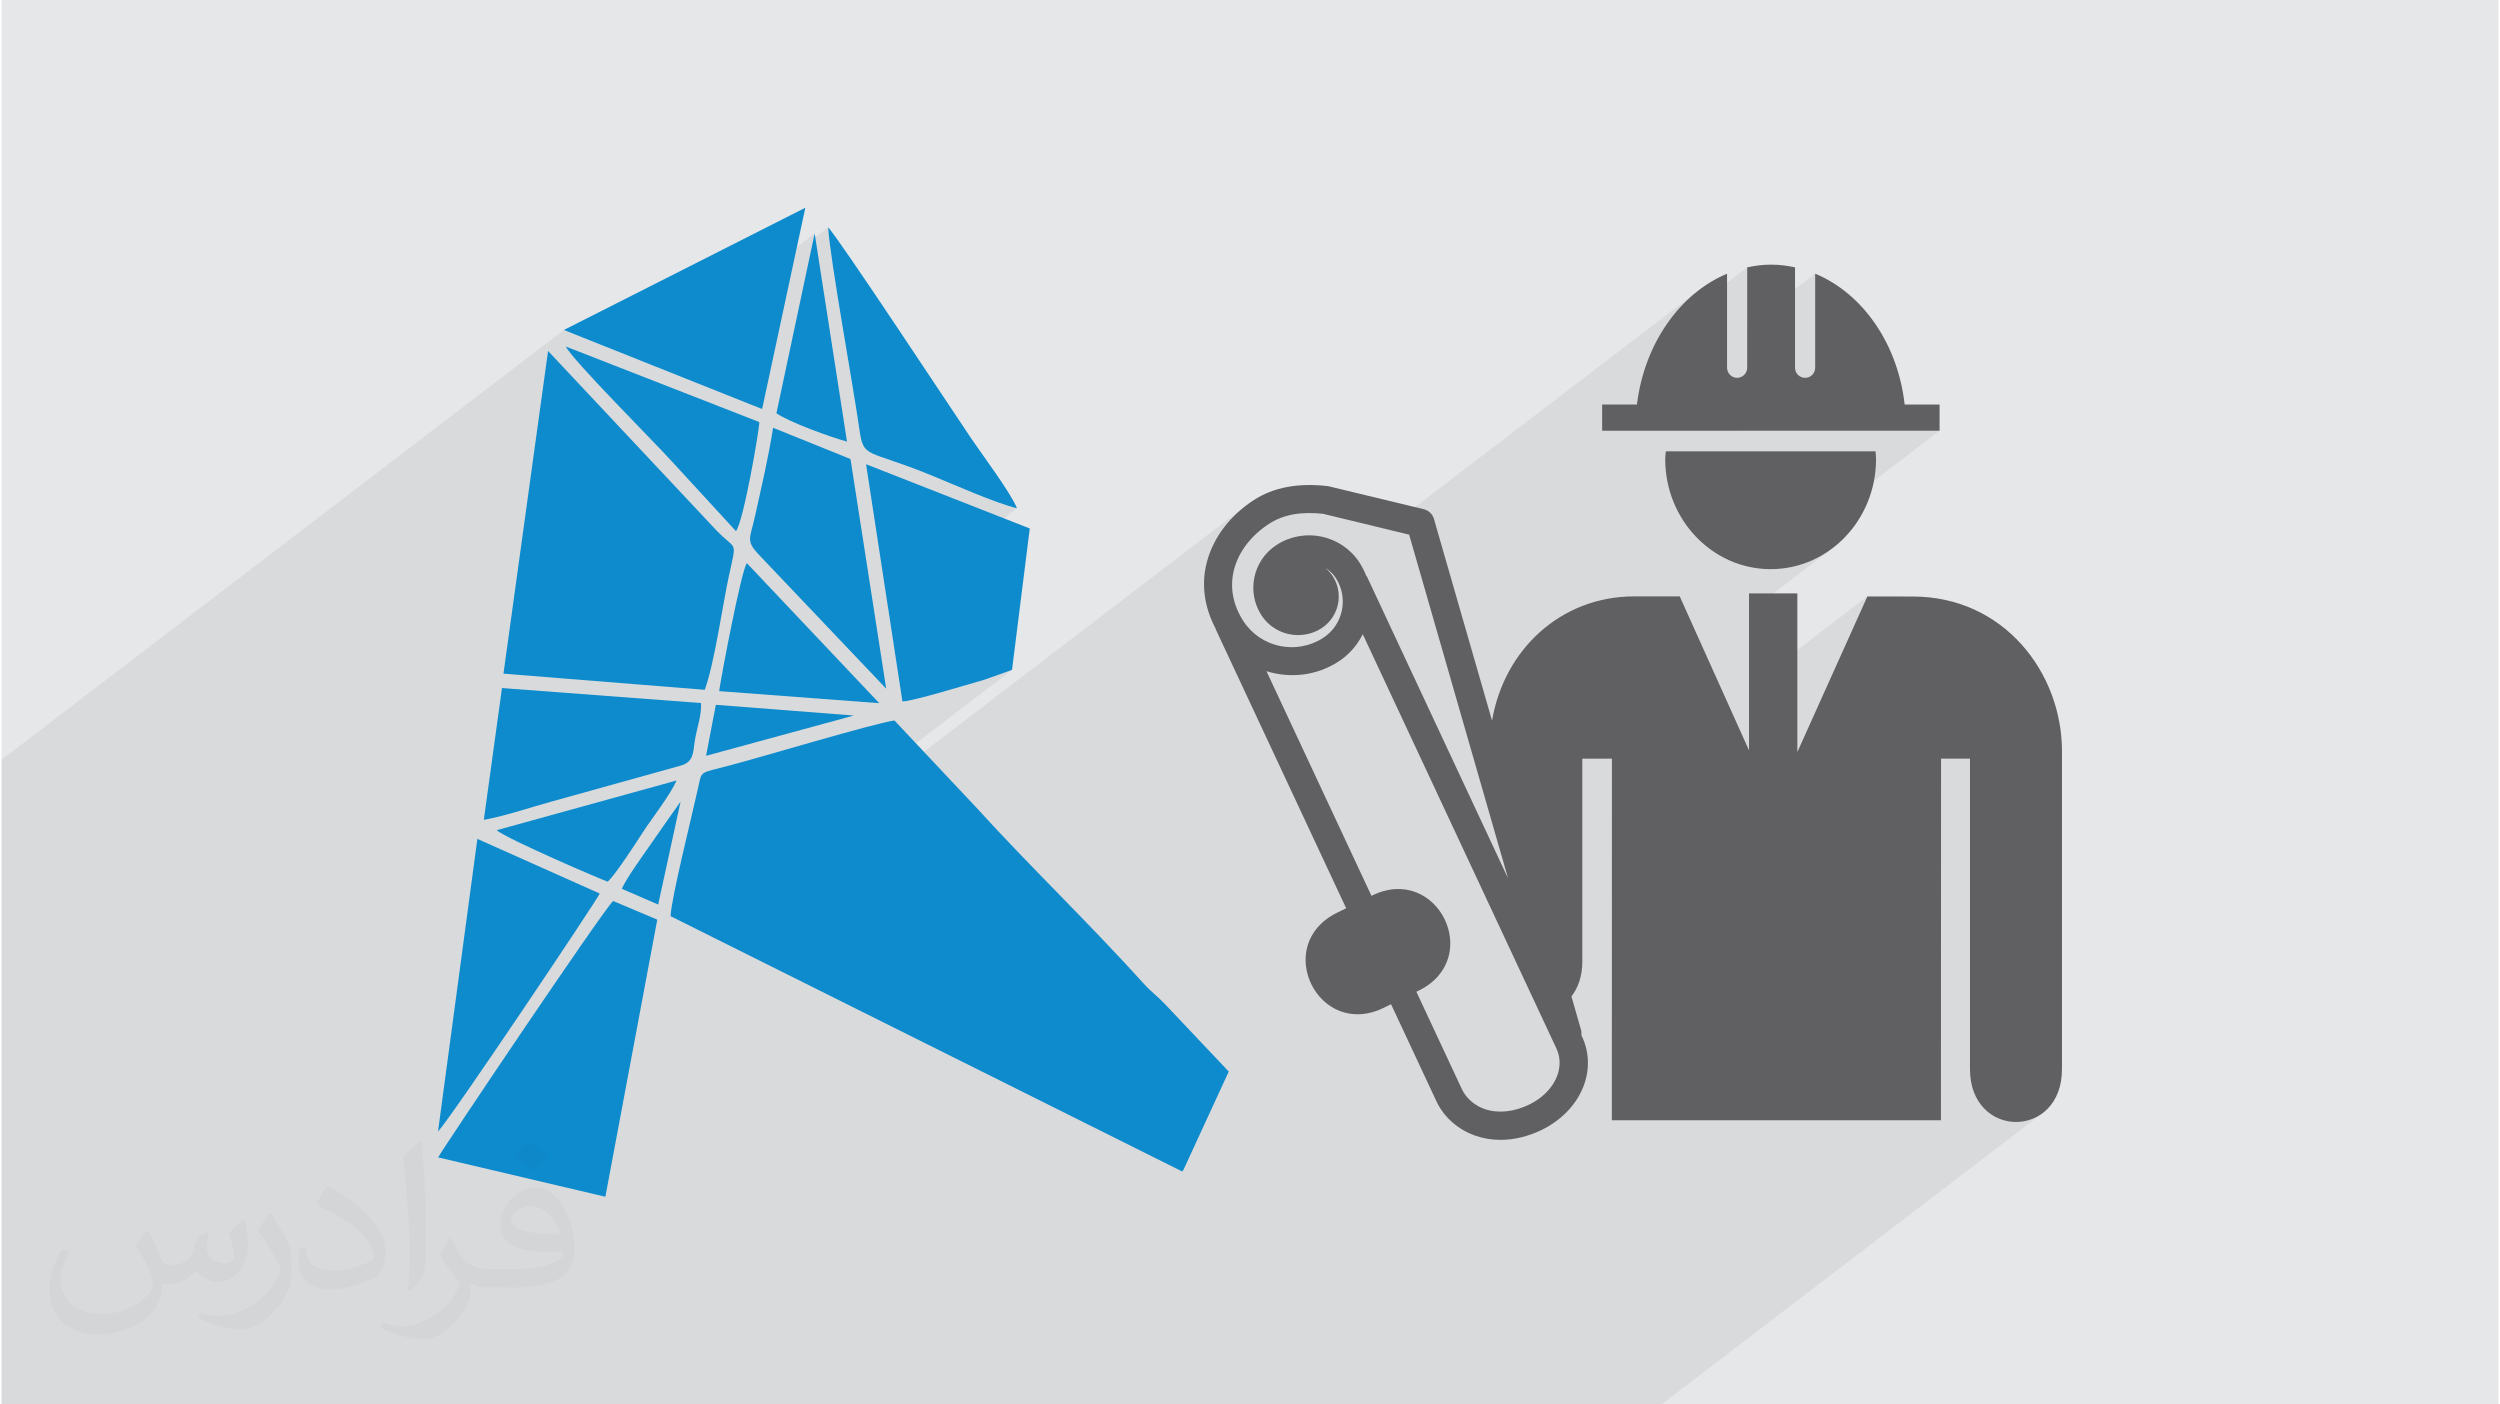 <?xml version="1.0" encoding="UTF-8"?>
<!DOCTYPE svg PUBLIC "-//W3C//DTD SVG 1.0//EN" "http://www.w3.org/TR/2001/REC-SVG-20010904/DTD/svg10.dtd">
<!-- Creator: CorelDRAW 2017 -->
<svg xmlns="http://www.w3.org/2000/svg" xml:space="preserve" width="356px" height="200px" version="1.0" shape-rendering="geometricPrecision" text-rendering="geometricPrecision" image-rendering="optimizeQuality" fill-rule="evenodd" clip-rule="evenodd"
viewBox="0 0 35600 20025"
 xmlns:xlink="http://www.w3.org/1999/xlink">
 <g id="Layer_x0020_1">
  <g id="_1450723466784">
   <path fill="#E6E7E8" d="M0 0l35600 0 0 20025 -35600 0 0 -20025z"/>
   <path fill="#373435" fill-opacity="0.078" d="M26602 8504l-1687 1290 0 -1069 1149 -878 -124 79 -131 66 -138 52 -144 39 -150 24 -153 8 -154 -8 -8 -1 2570 -1965 -2857 0 1020 -779 21 -18 18 -21 13 -24 8 -27 3 -29 0 -1341 -969 741 0 -831 -1229 939 6 -11 81 -124 87 -118 93 -110 100 -103 105 -94 110 -86 -4500 3439 -900 -218 -115 -9 -110 -1 -104 6 -98 13 -94 22 -88 29 -84 38 -79 46 -90 64 -823 629 5 -40 26 -121 42 -128 55 -123 66 -118 79 -114 90 -107 100 -101 111 -93 -7862 6009 -164 -82 4702 -3594 -395 141 -115 33 -151 44 -173 51 -182 52 -177 49 -159 41 -128 28 -83 11 -207 -1348 1841 -1406 -131 -38 -149 -50 -161 -60 -167 -66 -167 -69 -162 -68 -151 -63 -134 -56 -308 -119 -235 -83 -173 -60 -122 -49 -81 -51 -51 -65 -32 -94 -23 -133 -20 -133 -25 -155 -28 -175 -31 -191 -34 -204 -36 -212 -36 -217 -37 -219 -35 -217 -34 -211 -32 -202 -29 -189 -25 -172 -21 -153 -14 -128 -9 -102 -208 159 16 -74 -2410 1842 -1166 -465 -8017 6127 0 128 0 130 0 1098 0 62 0 1641 0 229 0 216 0 171 0 568 0 188 0 207 0 38 0 61 0 7 0 463 0 104 0 6 0 760 0 35 0 202 0 86 0 182 0 84 0 175 0 159 0 480 0 12 0 19 0 110 0 222 0 138 0 16 0 282 0 67 0 253 0 28 0 30 0 20 0 81 0 227 0 208 35 0 395 0 63 0 211 0 270 0 156 0 327 0 159 0 20 0 7 0 500 0 84 0 606 0 24 0 386 0 15 0 154 0 192 0 72 0 167 0 324 0 172 0 16 0 187 0 114 0 7 0 70 0 30 0 276 0 164 0 4 0 341 0 92 0 307 0 136 0 434 0 93 0 904 0 980 0 973 0 174 0 143 0 53 0 77 0 216 0 361 0 421 0 616 0 139 0 640 0 37 0 128 0 12 0 1 0 31 0 197 0 719 0 1369 0 727 0 77 0 387 0 25 0 198 0 220 0 401 0 43 0 778 0 4148 0 544 0 1316 0 5409 -4134 -111 59 -119 35 -122 12 -123 -12 -118 -35 -111 -59 -100 -83 -84 -106 -65 -130 -41 -154 -15 -177 0 -4424 -412 0 -4694 3587 0 -1661 2645 -2021 998 -2218z"/>
   <g>
    <g>
     <g>
      <path fill="#0D8BCD" d="M12730 10272c-324,50 -1873,516 -2354,643 -429,114 -389,67 -442,305 -90,412 -388,1595 -395,1843l7293 3639c6,-6 14,-16 18,-20l647 -1404 -905 -957c-103,-111 -203,-180 -304,-293 -772,-856 -1646,-1694 -2387,-2511l-1171 -1245z"/>
     </g>
     <g>
      <path fill="#0D8BCD" d="M7156 9605l2870 230c140,-386 252,-1194 343,-1617 114,-537 117,-351 -177,-656l-2400 -2558 -636 4601z"/>
     </g>
     <g>
      <path fill="#0D8BCD" d="M9349 13112l-630 -266c-170,171 -2456,3571 -2494,3656l2384 561 740 -3951z"/>
     </g>
     <g>
      <path fill="#0D8BCD" d="M12844 10001c152,-2 918,-239 1168,-309l395 -141 253 -2016 -2334 -916 518 3382z"/>
     </g>
     <g>
      <path fill="#0D8BCD" d="M8017 4705l2827 1127 616 -2870 -3443 1743z"/>
     </g>
     <g>
      <path fill="#0D8BCD" d="M6223 16133c200,-214 2273,-3310 2306,-3393l-1745 -779 -561 4172z"/>
     </g>
     <g>
      <path fill="#0D8BCD" d="M6876 11689c286,-49 666,-178 950,-256l1872 -521c187,-63 157,-206 195,-402 32,-162 89,-327 80,-486l-2838 -214 -259 1879z"/>
     </g>
     <g>
      <path fill="#0D8BCD" d="M12613 9819l-509 -3274 -1104 -446c-62,408 -170,862 -257,1259 -70,320 -134,347 45,541l1825 1920z"/>
     </g>
     <g>
      <path fill="#0D8BCD" d="M14478 7247c-91,-225 -494,-761 -655,-999 -244,-360 -1923,-2908 -2038,-3005 29,462 355,2242 446,2880 59,421 98,276 1025,654 329,135 901,391 1222,470z"/>
     </g>
     <g>
      <path fill="#0D8BCD" d="M10471 7573c111,-145 336,-1466 333,-1555l-2758 -1077c80,180 1281,1381 1515,1642l910 990z"/>
     </g>
     <g>
      <path fill="#0D8BCD" d="M10625 8028c-84,142 -352,1549 -394,1826l2283 172 -1889 -1998z"/>
     </g>
     <g>
      <path fill="#0D8BCD" d="M8644 12571c117,-112 401,-552 505,-713 126,-194 380,-516 475,-730l-2565 709c150,128 1528,719 1585,734z"/>
     </g>
     <g>
      <path fill="#0D8BCD" d="M11048 5892c174,123 780,345 1006,404l-461 -2968 -545 2564z"/>
     </g>
     <g>
      <path fill="#0D8BCD" d="M12151 10202l-1967 -153 -139 727 2106 -574z"/>
     </g>
     <g>
      <path fill="#0D8BCD" d="M9681 11430c-139,194 -286,407 -426,608 -107,153 -346,484 -412,634l519 225 319 -1467z"/>
     </g>
    </g>
    <g>
     <path fill="#606062" d="M23729 6435c-4,37 -9,73 -9,110 0,867 674,1570 1504,1570 830,0 1502,-703 1502,-1570 0,-37 -5,-73 -7,-110l-2990 0z"/>
    </g>
    <g>
     <path fill="#606062" d="M27134 5768c-98,-872 -602,-1586 -1276,-1866l0 1341c0,79 -64,144 -143,144 -80,0 -144,-65 -144,-144l0 -1431c-111,-24 -225,-39 -342,-39 -117,0 -230,15 -340,39l0 1431c0,79 -65,144 -144,144 -79,0 -143,-65 -143,-144l0 -1341c-673,282 -1180,999 -1285,1866l-496 0 0 373 4811 0 0 -373 -498 0z"/>
    </g>
    <g>
     <path fill="#606062" d="M27248 8505l-646 -1 -998 2218 0 -2261 -689 0 0 2238 -988 -2196 -646 0c-1051,0 -1858,760 -2030,1772l-828 -2875c-20,-70 -75,-123 -146,-140l-1365 -329c-430,-49 -778,17 -1061,201 -333,217 -569,526 -663,870 -88,321 -40,656 121,959 2,5 1,10 4,15l1858 3974 -129 63c-933,459 -267,1814 667,1355l102 -50 647 1384c105,224 305,402 551,489 115,41 237,61 363,61 193,0 393,-48 587,-142 555,-272 802,-844 575,-1331l-9 -20c3,-26 1,-54 -7,-81l-135 -471c93,-122 155,-284 155,-495l0 -2895 422 0 -1 5156 4692 0 2 -5156 412 0 0 4424c0,1008 1315,1008 1312,0l0 -4531c0,-1114 -825,-2205 -2129,-2205zm-9543 350c-153,-236 -198,-495 -129,-747 68,-249 243,-475 494,-638 205,-134 457,-178 772,-144l1227 297 1411 4902 -2011 -4301c-3,-7 -9,-12 -13,-18 -25,-64 -57,-125 -95,-185 -257,-395 -789,-508 -1184,-250 -335,218 -431,667 -213,1003 187,286 572,367 858,182 247,-162 318,-494 157,-742 -30,-47 -67,-87 -111,-120 61,35 115,84 155,147 186,285 105,669 -180,854 -381,247 -891,139 -1138,-240zm4077 6893c-222,108 -449,130 -639,64 -144,-52 -261,-154 -321,-281l-650 -1391 34 -16c934,-459 267,-1814 -667,-1355l-7 4 -1497 -3203c335,103 711,68 1027,-138 154,-100 268,-236 346,-389l2761 5906c133,283 -34,627 -387,799z"/>
    </g>
   </g>
   <path fill="#373435" fill-opacity="0.031" d="M2082 17547c68,103 112,202 155,312 32,64 49,183 199,183 44,0 107,-14 163,-45 63,-33 111,-83 136,-159l60 -202 146 -72 10 10c-20,76 -25,149 -25,206 0,169 146,233 262,233 68,0 129,-33 129,-95 0,-80 -34,-216 -78,-338 68,-68 136,-136 214,-191l12 6c34,144 53,286 53,381 0,93 -41,196 -75,264 -70,132 -194,237 -344,237 -114,0 -241,-57 -328,-163l-5 0c-82,102 -208,194 -412,194l-63 0c-10,134 -39,229 -83,314 -121,237 -480,404 -818,404 -470,0 -706,-272 -706,-633 0,-223 73,-431 185,-578l92 38c-70,134 -116,261 -116,385 0,338 274,499 592,499 293,0 657,-187 723,-404 -25,-237 -114,-349 -250,-565 41,-72 94,-144 160,-221l12 0zm5421 -1274c99,62 196,136 291,220 -53,75 -119,143 -201,203 -95,-77 -190,-143 -287,-213 66,-74 131,-146 197,-210zm51 926c-160,0 -291,105 -291,183 0,167 320,219 703,217 -48,-196 -216,-400 -412,-400zm-359 895c208,0 390,-6 529,-41 155,-40 286,-118 286,-172 0,-14 0,-31 -5,-45 -87,8 -187,8 -274,8 -281,0 -498,-64 -582,-222 -22,-44 -37,-93 -37,-149 0,-153 66,-303 182,-406 97,-85 204,-138 313,-138 197,0 354,158 464,408 60,136 102,293 102,491 0,132 -37,243 -119,326 -153,148 -435,204 -867,204l-196 0 0 0 -51 0c-107,0 -184,-19 -245,-66l-10 0c3,25 5,49 5,72 0,97 -32,221 -97,320 -192,286 -400,410 -580,410 -182,0 -405,-70 -606,-161l36 -70c65,27 155,45 279,45 325,0 752,-313 805,-618 -12,-25 -33,-58 -65,-93 -95,-113 -155,-208 -211,-307 48,-95 92,-171 133,-240l17 -2c139,283 265,446 546,446l44 0 0 0 204 0zm-1408 299c24,-130 27,-276 27,-413l0 -202c0,-377 -49,-926 -88,-1282 68,-75 163,-161 238,-219l22 6c51,450 63,971 63,1452 0,126 -5,249 -17,340 -7,114 -73,200 -214,332l-31 -14zm-1449 -596c7,177 94,317 398,317 189,0 349,-49 526,-134 32,-14 49,-33 49,-49 0,-111 -85,-258 -228,-392 -139,-126 -323,-237 -495,-311 -59,-25 -78,-52 -78,-77 0,-51 68,-158 124,-235l19 -2c197,103 418,256 580,427 148,157 240,316 240,489 0,128 -38,249 -102,361 -215,109 -446,192 -674,192 -277,0 -466,-130 -466,-436 0,-33 0,-84 12,-150l95 0zm-501 -503l173 278c63,103 121,215 121,392l0 227c0,183 -117,379 -306,573 -148,132 -279,188 -400,188 -180,0 -386,-56 -624,-159l27 -70c75,20 162,37 269,37 342,-2 692,-252 852,-557 19,-35 27,-68 27,-91 0,-35 -20,-74 -34,-109 -88,-165 -185,-315 -292,-454 56,-88 112,-173 173,-257l14 2z"/>
  </g>
 </g>
</svg>
